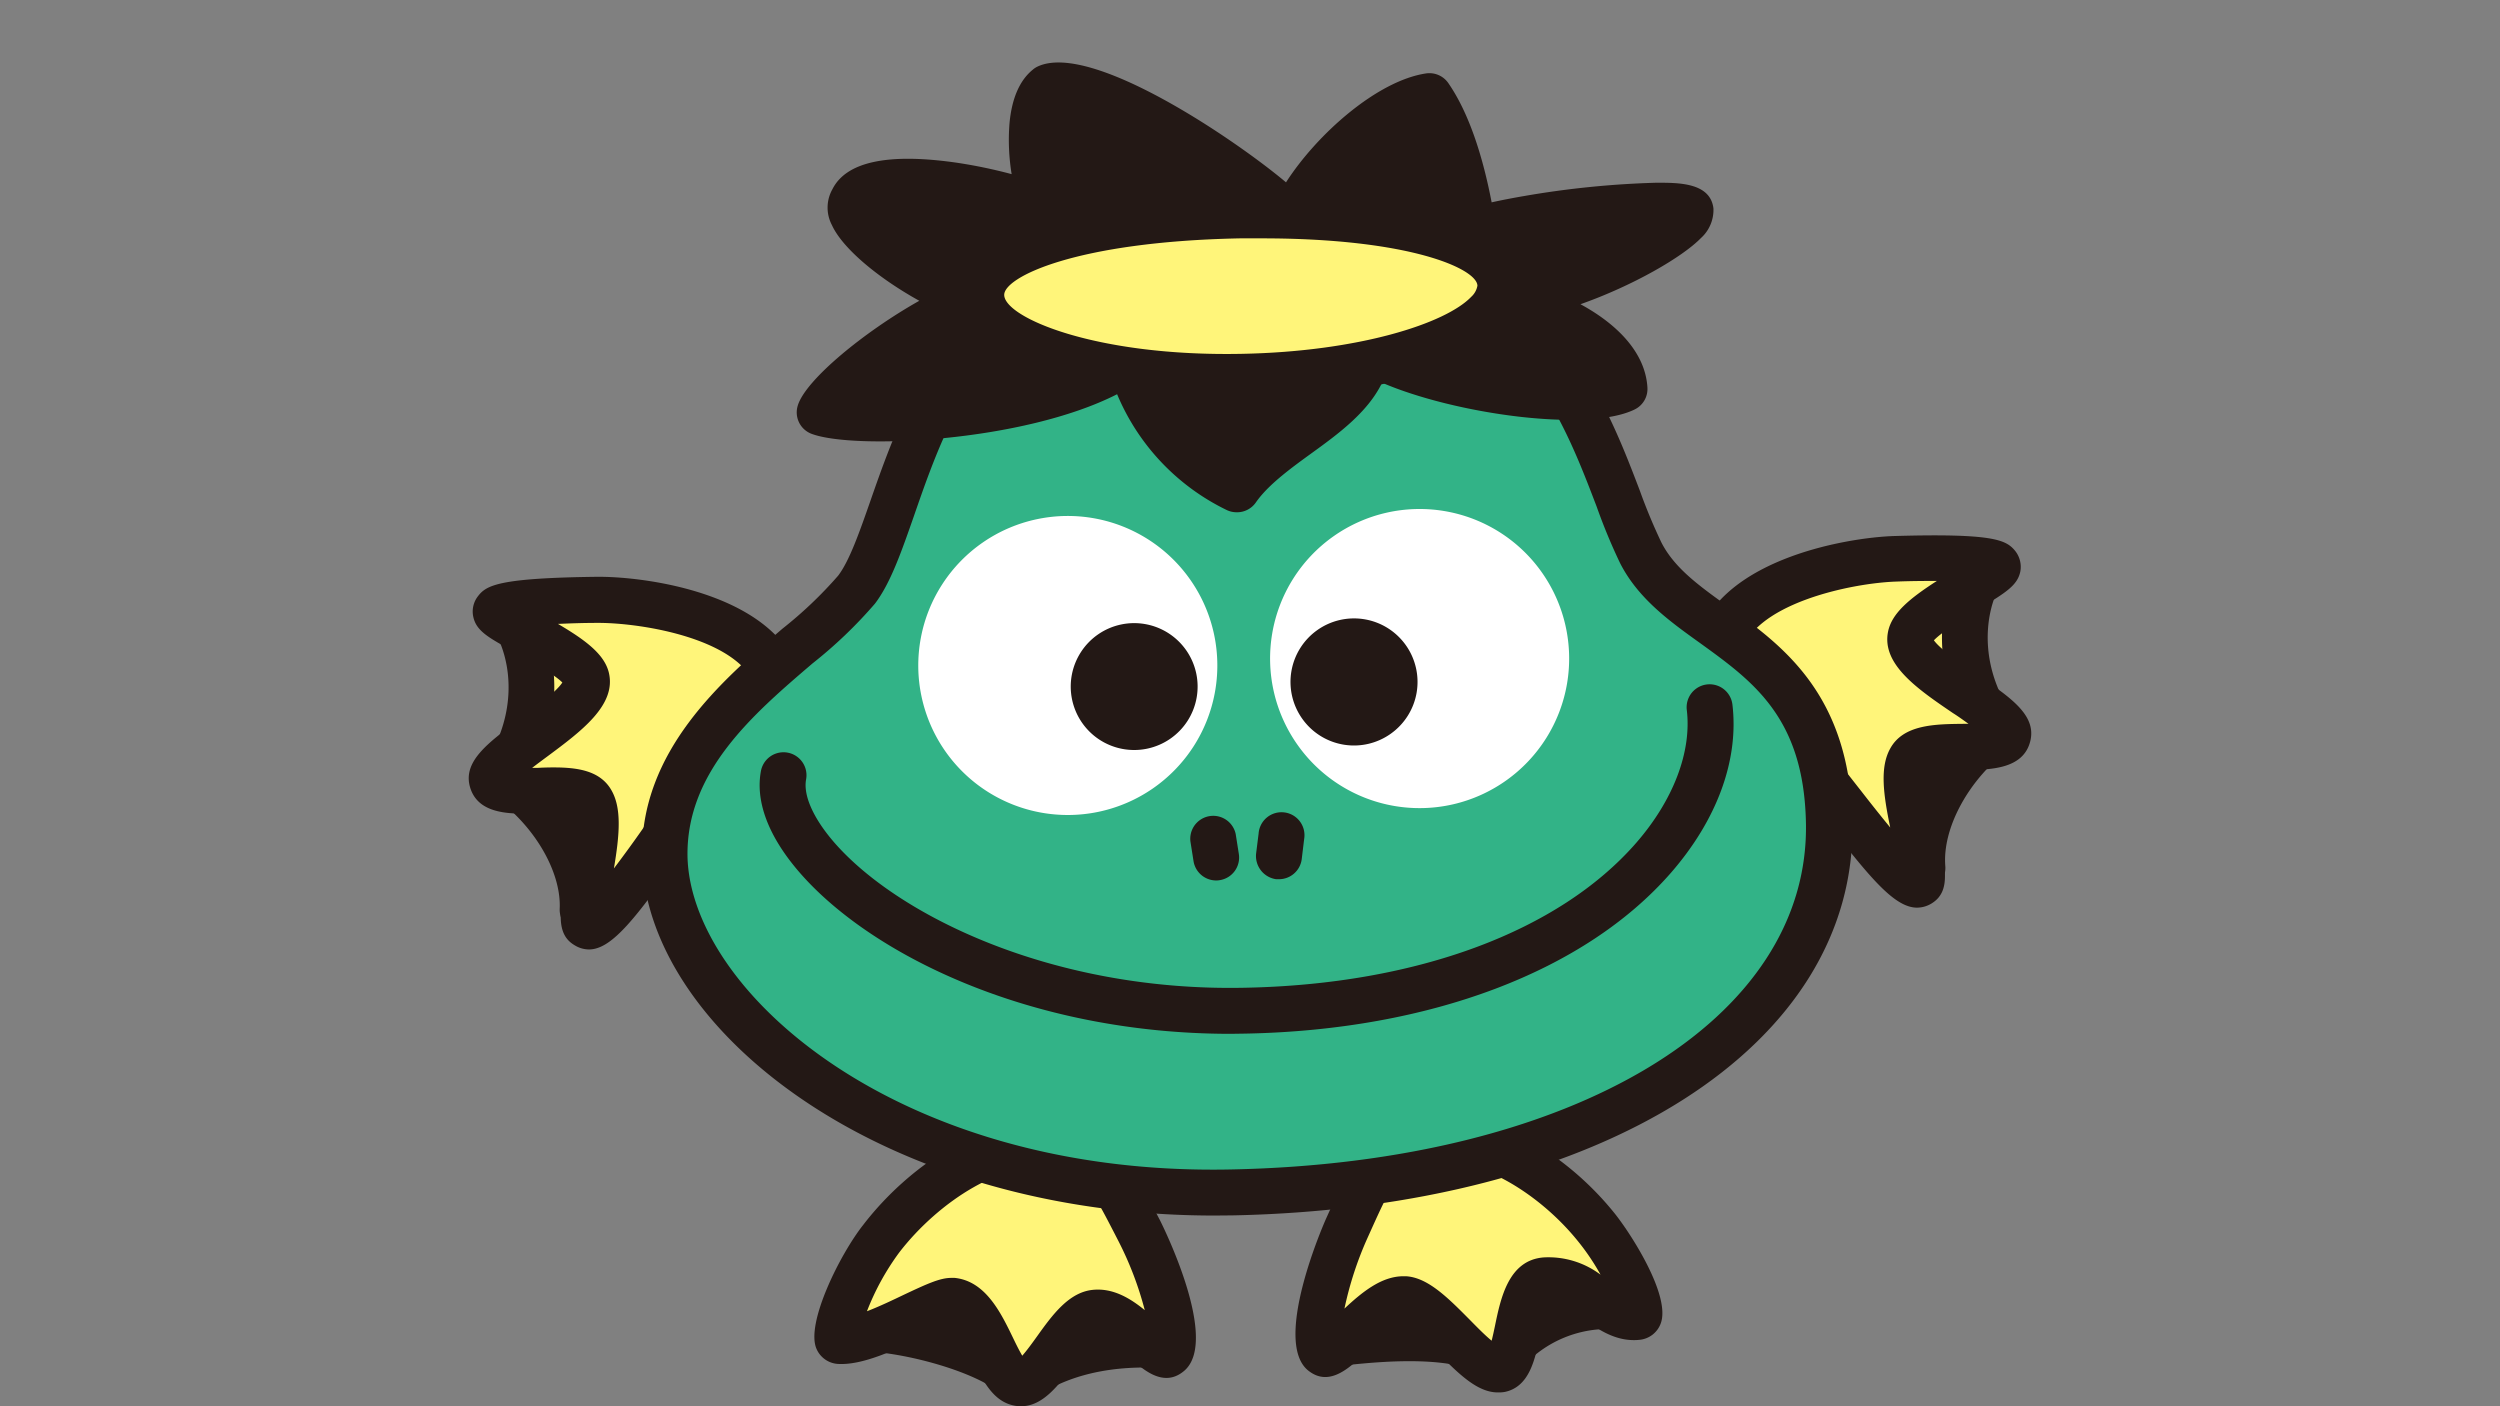 <svg xmlns="http://www.w3.org/2000/svg" viewBox="0 0 320 180"><rect x="0" y="0" width="320" height="180" fill="#808080" stroke="none"/><defs><style>.cls-1{fill:none;}.cls-2{fill:#fff57a;}.cls-3{fill:#231815;}.cls-4{fill:#fff;}.cls-5{fill:#32b387;}</style></defs><title>about_pacyapo</title><g id="レイヤー_2" data-name="レイヤー 2"><g id="logo"><rect class="cls-1" width="320" height="180"/><path class="cls-2" d="M246.11,111.13c-.56-6.21,3.69-13.41,9.33-17.56-6.61-9.48-3.37-18.8-1.14-21.18l-19.93,9.72Z"/><path class="cls-3" d="M246.11,114.07a3,3,0,0,1-2.73-1.84l-11.73-29a2.94,2.94,0,0,1,1.43-3.74L253,69.75a2.94,2.94,0,0,1,3.44,4.65c-1.37,1.46-4.38,9.21,1.4,17.49a2.92,2.92,0,0,1-.66,4C252,99.73,248.6,106,249,110.87A3,3,0,0,1,246.8,114,3.25,3.25,0,0,1,246.11,114.07Zm-8-30.52,7.17,17.75a27.76,27.76,0,0,1,6.29-8.37,22.85,22.85,0,0,1-2.76-14.6Z"/><path class="cls-2" d="M74.58,116.5c.31-6.21-4.23-13.25-10-17.17,6.25-9.72,2.64-18.91.33-21.19l20.29,8.91Z"/><path class="cls-3" d="M74.58,119.44a3,3,0,0,1-2.94-3.09c.24-4.87-3.43-11-8.74-14.58a2.94,2.94,0,0,1-.83-4c5.46-8.49,2.15-16.12.73-17.52a2.94,2.94,0,0,1,3.25-4.78l20.29,8.91A2.94,2.94,0,0,1,87.92,88L77.34,117.49A2.92,2.92,0,0,1,74.58,119.44Zm-6.2-20.89A27.57,27.57,0,0,1,75,106.66l6.47-18L70.57,83.85A22.91,22.91,0,0,1,68.38,98.55Z"/><path class="cls-2" d="M219.83,83.47c1.76-8.83,16.47-11.76,22.79-12s13.32-.11,13.09,1.06-10.62,5.85-11.22,8.88c-.84,4.19,13.24,9.78,12.53,12.67s-10.88,0-12.57,3.11c-1.91,3.49,2.79,14.9,1.27,15.87-1.72,1.1-8.75-8.81-13-14S218.91,88.13,219.83,83.47Z"/><path class="cls-3" d="M245.38,116.18c-3,0-6.29-4.21-11.87-11.35-1.11-1.41-2.17-2.76-3.1-3.9a52.23,52.23,0,0,0-5.12-5c-4.77-4.27-9.28-8.3-8.34-13h0c2.22-11.17,19.22-14.13,25.57-14.32,12.54-.36,14.22.49,15.36,1.83a3.28,3.28,0,0,1,.72,2.72c-.37,1.78-1.87,2.69-5.15,4.69-1.63,1-4.87,3-5.91,4.11.84,1.2,3.94,3.32,5.68,4.5,4.17,2.84,7.46,5.09,6.66,8.39-.89,3.65-5.17,3.69-8.61,3.72a20.24,20.24,0,0,0-4.31.32c-.31,1.43.63,5.63,1.09,7.71,1,4.49,1.66,7.46-.74,9A3.6,3.6,0,0,1,245.38,116.18Zm.75-5.79h0ZM222.72,84.05c-.29,1.46,4.12,5.4,6.49,7.52A56.89,56.89,0,0,1,235,97.2c1,1.17,2.05,2.56,3.19,4,1,1.29,2.4,3.07,3.76,4.72-.92-4.39-1.32-7.75,0-10.11,1.69-3.09,5.76-3.12,9.35-3.16h.67c-.68-.49-1.39-1-2-1.38-4.5-3.06-9.14-6.23-8.3-10.41.47-2.36,2.74-4.24,6.25-6.5-1.39,0-3.1,0-5.16.08C237,74.62,224.06,77.29,222.72,84.05Z"/><path class="cls-2" d="M99.73,87.84c-2.11-8.76-16.91-11.1-23.25-11s-13.31.41-13,1.57S74.3,83.8,75,86.78C76,90.94,62.17,97.1,63,100s10.88-.43,12.7,2.6c2,3.41-2.19,15-.64,15.91,1.75,1,8.41-9.16,12.46-14.54S100.85,92.46,99.73,87.84Z"/><path class="cls-3" d="M75.39,121.53a3.51,3.51,0,0,1-1.84-.54c-2.45-1.43-1.91-4.43-1.09-9,.38-2.08,1.14-6.28.78-7.73a20.56,20.56,0,0,0-4.32-.15c-3.43.11-7.72.24-8.76-3.37-.93-3.27,2.27-5.64,6.32-8.65,1.69-1.25,4.71-3.49,5.5-4.73-1.09-1.1-4.38-2.93-6-3.86C62.55,81.65,61,80.79,60.59,79a3.19,3.19,0,0,1,.61-2.71c1.07-1.39,2.71-2.31,15.25-2.46h.22c6.53,0,23.28,2.36,25.92,13.3h0c1.13,4.7-3.2,8.89-7.78,13.32a50.76,50.76,0,0,0-5,5.23C89,106.84,88,108.2,87,109.63,81.59,117.14,78.42,121.53,75.39,121.53Zm-4.54-23.3c3,0,5.9.38,7.36,2.83,1.38,2.3,1.12,5.67.37,10.1,1.32-1.74,2.67-3.61,3.64-5s2.06-2.86,3-4a54.19,54.19,0,0,1,5.56-5.91c2.27-2.2,6.49-6.28,6.14-7.72h0c-1.61-6.7-14.67-8.81-20.36-8.8-2.06,0-3.75.07-5.14.13,3.59,2.11,5.94,3.9,6.51,6.23,1,4.16-3.53,7.51-7.89,10.75-.58.43-1.27.94-1.93,1.45l.68,0C69.43,98.25,70.14,98.23,70.85,98.23Z"/><path class="cls-4" d="M149.46,172.21c-6.45-.49-13.37.48-18.91,4.41-4.77-4.56-18.2-7.4-22.77-6.35l20.88-18Z"/><path class="cls-3" d="M130.55,179.56a3,3,0,0,1-2-.82c-3.87-3.71-16.29-6.48-20.07-5.6a2.94,2.94,0,0,1-2.58-5.09l20.88-18a3,3,0,0,1,4,.1l20.79,20a2.93,2.93,0,0,1-2.25,5c-4.76-.36-11.56,0-17,3.88A3,3,0,0,1,130.55,179.56Zm-15.14-12c5.28.82,11.38,2.73,15.32,5.44a29.42,29.42,0,0,1,11.54-3.63l-13.71-13.15Z"/><path class="cls-4" d="M169.37,172.14c6.21-.77,17.1-2,22.62,1.67a17.67,17.67,0,0,1,17-6.34L188.7,151.39Z"/><path class="cls-3" d="M192,176.75a2.92,2.92,0,0,1-1.64-.5c-4.71-3.15-15.46-1.83-20.62-1.2a2.94,2.94,0,0,1-2.51-4.91l19.33-20.75a3,3,0,0,1,4-.3l20.26,16.08a2.94,2.94,0,0,1-2.38,5.18,14.69,14.69,0,0,0-14.18,5.37A2.92,2.92,0,0,1,192,176.75Zm-11.73-8.39a29,29,0,0,1,11.12,1.81,20.61,20.61,0,0,1,9.54-5.33L189,155.38l-12.18,13.08C177.94,168.39,179.1,168.36,180.26,168.36Z"/><path class="cls-2" d="M136.27,146.68c-8.81-1.85-18.48,5.35-23.5,11.87-3.87,5-6.58,13-5.39,13.1,4.15.29,12.59-5.35,14.5-5.14,4.24.44,5.6,10,8.53,10.53s6.25-8.65,9.77-9c4-.39,7.82,6.43,9.37,5.2s-.69-9.78-3.79-15.74S140.94,147.66,136.27,146.68Z"/><path class="cls-3" d="M130.69,180a4.93,4.93,0,0,1-.75-.06c-2.83-.48-4.16-3.23-5.58-6.15-.57-1.17-1.85-3.81-2.65-4.29-.74.24-2.31,1-3.5,1.56-3.67,1.75-7.82,3.73-11,3.52a3.2,3.2,0,0,1-2.69-1.91c-1.44-3.22,3-12.14,6-15.92,6.1-7.92,16.65-15,26.44-12.94,5.73,1.2,8,5.64,10.92,11.24l.57,1.09c.08.16,7.93,15.62,3,19.43-2.62,2.09-5.28-.36-7.05-2-1-.91-2.83-2.6-3.74-2.62-.75.37-2.25,2.46-3.07,3.59C135.54,177.23,133.55,180,130.69,180Zm-8.93-16.43.44,0c3.94.41,5.89,4.42,7.45,7.64.34.71.8,1.65,1.2,2.32.6-.68,1.35-1.72,1.86-2.43,2-2.8,4.11-5.7,7.18-6,2.6-.26,4.82,1.11,6.64,2.6a43.14,43.14,0,0,0-3.38-8.86l-.57-1.11c-2.78-5.38-4-7.59-6.91-8.19h0c-6.95-1.47-15.6,4.32-20.57,10.78a32.17,32.17,0,0,0-4.13,7.52c1.62-.62,3.4-1.48,4.7-2.1C118.68,164.32,120.33,163.57,121.76,163.57Z"/><path class="cls-2" d="M181.11,146.11c8.47-2.18,18.1,4.62,23.2,10.94,3.93,4.85,6.42,11.39,5.29,11.52-4,.45-6.58-5.1-11.78-4.68-4.14.34-3,10.75-5.8,11.36s-8.81-8.75-12.21-8.94c-3.86-.24-8.94,8-10.49,6.86s.28-9.79,3.05-15.88S176.65,147.27,181.11,146.11Z"/><path class="cls-3" d="M191.71,178.23c-2.64,0-5.05-2.43-7.8-5.2-1.28-1.29-3.41-3.44-4.33-3.78-1,.16-3.37,2.49-4.4,3.5-2.3,2.25-4.9,4.8-7.61,2.77-4.91-3.6,2.06-19.29,2.13-19.45l.49-1.09c2.59-5.74,4.64-10.28,10.18-11.71h0c9.47-2.44,20,4.23,26.22,11.94,2.09,2.57,7.39,10.75,5.95,14.28a3.21,3.21,0,0,1-2.61,2c-3,.34-5.34-1.31-7.2-2.64s-2.95-2.09-4.42-2a16.84,16.84,0,0,0-1.19,4.1c-.63,3.06-1.35,6.53-4.47,7.21A4.38,4.38,0,0,1,191.71,178.23Zm-20-6.59h0Zm7.91-8.28.35,0c2.79.16,5.37,2.76,8.11,5.52.79.8,1.95,2,2.85,2.73.16-.62.31-1.35.43-1.91.73-3.55,1.74-8.4,6.22-8.75a11.09,11.09,0,0,1,7.29,2.21A29.44,29.44,0,0,0,202,158.9c-5-6.23-13.59-11.64-20.19-9.94-2.7.7-3.82,2.95-6.29,8.43l-.5,1.11a44.27,44.27,0,0,0-2.93,9C174.34,165.4,176.82,163.36,179.63,163.36Z"/><path class="cls-5" d="M157.15,29.43c43.51-.86,46.7,29.23,52.9,41.35,5.59,11,23.64,11.35,24.11,34.49.55,28-32.8,46.48-76.47,47.36s-72.18-23.53-72.57-43c-.34-17.08,18.4-26.23,24.5-34.17C116.86,66,116.8,30.23,157.15,29.43Z"/><path class="cls-3" d="M155.46,155.59c-42.76,0-72.83-23.88-73.28-45.88-.27-13.62,10.29-22.66,18-29.26a53.12,53.12,0,0,0,7.1-6.76c1.44-1.89,2.7-5.48,4.15-9.63,4.82-13.81,12.9-36.92,45.66-37.56,38.7-.76,47.51,22.42,52.8,36.28a72,72,0,0,0,2.77,6.66c1.67,3.27,4.81,5.53,8.45,8.14,7,5,15.66,11.25,16,27.63.57,28.7-32.06,49.4-79.35,50.36Zm1.75-123.22C128.53,32.93,121.85,52,117,66c-1.62,4.63-3,8.62-5,11.26A58.08,58.08,0,0,1,104,84.92c-7.58,6.48-16.16,13.83-16,24.67.35,17.31,27,41,69.58,40.1,43.82-.88,74.08-19.12,73.58-44.37-.27-13.44-6.72-18.07-13.54-23-3.91-2.8-7.94-5.7-10.25-10.24a73.78,73.78,0,0,1-3-7.24c-5.35-14-12.67-33.24-47.19-32.5Zm-.06-2.94h0Z"/><path class="cls-4" d="M192.79,99.9a19.14,19.14,0,1,0-26.7-4.55A19.12,19.12,0,0,0,192.79,99.9Z"/><path class="cls-3" d="M178,93.93A8.13,8.13,0,1,0,166.69,92,8.11,8.11,0,0,0,178,93.93Z"/><path class="cls-4" d="M126.23,101.22a19.14,19.14,0,1,1,26.5-5.61A19.15,19.15,0,0,1,126.23,101.22Z"/><path class="cls-3" d="M140.72,94.67A8.12,8.12,0,1,1,152,92.28,8.12,8.12,0,0,1,140.72,94.67Z"/><path class="cls-3" d="M189.05,33.31c-.64-5.48-2.22-15.38-6.13-21-7.11,1.1-17,11.8-18,17.31,6,.14-24.45-21.46-30.92-18.44-3.61,2.94-2,15.69,2.49,21.09,9.85-4.36-24.43-13.21-27.42-6.63C106.8,29,121,38.57,128.59,39.47c1.41-6.83-22.22,8.58-23.7,13.31,4.78,1.8,29,.85,39.49-6.57,1.38,3.36,4.12,11.65,13.9,16.42C162.85,56,174.4,52.58,175,44.74c7.39,4.81,27.43,7.76,32.86,5-.4-6.77-12.48-11.64-18.22-11.52,9.68.84,27-8.64,26.68-11.24S172.52,29.72,189.05,33.31Z"/><path class="cls-3" d="M158.27,65.57a2.93,2.93,0,0,1-1.28-.3,28.8,28.8,0,0,1-14-14.81c-12.11,6.16-33.69,7.11-39.11,5.07a2.93,2.93,0,0,1-1.76-3.63c1-3.29,8.54-9.46,15.55-13.4-5.12-2.83-9.79-6.64-11.18-9.68a4.79,4.79,0,0,1,.06-4.6c1.78-3.54,7.16-4.67,16-3.38a63.24,63.24,0,0,1,6.94,1.45,27,27,0,0,1-.27-6.55c.3-3.18,1.31-5.48,3-6.84a2.63,2.63,0,0,1,.61-.39c6.89-3.21,25.47,9.52,31.78,14.83,4-6.22,11.69-13,17.91-13.94a2.94,2.94,0,0,1,2.86,1.23c2.77,4,4.49,9.76,5.55,15.27,1.22-.27,2.6-.54,4.17-.81a117.89,117.89,0,0,1,16.89-1.7c2.77,0,6.92-.06,7.33,3.28a4.84,4.84,0,0,1-1.6,3.8c-2.36,2.43-8.7,6.1-15.42,8.47,4.5,2.44,8.3,6.06,8.57,10.66a2.92,2.92,0,0,1-1.61,2.8c-6.07,3-23.09.58-32.35-3.41-1.86,3.83-5.68,6.6-9.15,9.11-2.69,1.95-5.47,4-7,6.2A2.93,2.93,0,0,1,158.27,65.57Zm-13.89-22.3a3.24,3.24,0,0,1,.82.11,2.94,2.94,0,0,1,1.9,1.71l.31.77c1.29,3.25,3.6,9,10.13,13a45.63,45.63,0,0,1,6.72-5.54c3.89-2.83,7.57-5.49,7.84-8.84a2.94,2.94,0,0,1,4.53-2.23c5.85,3.81,20.77,6.26,27.47,5.49-2.32-3.26-8.78-6.11-13.15-6.53-.52,0-1,0-1.54-.06A2.94,2.94,0,0,1,187.75,36c-2.12-.5-5.71-1.62-5.37-4.89.14-1.34.78-2.46,2.86-3.47a44,44,0,0,0-3.69-12c-4.88,2-10.93,8.32-13,12.47a3.35,3.35,0,0,1-.13,2.26,3.48,3.48,0,0,1-3.53,2.09,2.92,2.92,0,0,1-2.2-1.07,3,3,0,0,1-.63-2.36s0-.08,0-.12A75.71,75.71,0,0,0,149.82,20c-7.67-4.67-12.47-6.24-14.16-6.24h0a7.13,7.13,0,0,0-.6,2.49,23.38,23.38,0,0,0,1,8.34c2.75,1.33,4.9,3.07,5.2,5.26.14,1,.07,3.48-3.48,5a2.92,2.92,0,0,1-3.44-.79,19.49,19.49,0,0,1-3-5.14,49.17,49.17,0,0,0-12.66-2.7c-3.85-.29-5.84.16-6.6.49,1.33,2.09,7.24,6.41,12.6,8.56a7.84,7.84,0,0,1,3.94-.39,4.05,4.05,0,0,1,2.9,5.09,2.92,2.92,0,0,1-3.22,2.32,19.73,19.73,0,0,1-3.78-.87,69.07,69.07,0,0,0-14,9.12c8.32.29,24.6-1.43,32.22-6.82A2.93,2.93,0,0,1,144.38,43.27Zm47.43-11.6c.05.44.11.87.16,1.3a3,3,0,0,1-.84,2.41c5.61,0,13.34-3.31,18.16-6.07A123.6,123.6,0,0,0,191.81,31.67Z"/><path class="cls-2" d="M159.05,48.26c-18.35.37-33.33-4.3-33.45-10.41S140.29,28,158.65,27.6s33.27,2.81,33.4,8.93S177.41,47.9,159.05,48.26Z"/><path class="cls-3" d="M157.09,51.22c-17.29,0-34.25-4.46-34.43-13.31-.21-11.62,27.44-13.08,35.93-13.25s36.16.21,36.4,11.81a7.81,7.81,0,0,1-2.44,5.63c-5,5.22-18.14,8.79-33.44,9.1Zm4.43-20.71-2.82,0c-21.14.42-30.21,5-30.16,7.25.05,2.87,11.64,7.91,30.45,7.53h0c14.94-.29,26.06-3.89,29.32-7.29a2.5,2.5,0,0,0,.8-1.43C189.07,34.45,180.65,30.51,161.52,30.51Z"/><line class="cls-4" x1="155.27" y1="107.22" x2="155.67" y2="109.76"/><path class="cls-3" d="M155.67,112.7a2.94,2.94,0,0,1-2.9-2.48l-.4-2.54a2.94,2.94,0,0,1,5.8-.92l.4,2.54a2.93,2.93,0,0,1-2.44,3.36A2.38,2.38,0,0,1,155.67,112.7Z"/><line class="cls-4" x1="164.01" y1="107.04" x2="163.7" y2="109.6"/><path class="cls-3" d="M163.71,112.54l-.36,0a3,3,0,0,1-2.57-3.27l.32-2.56a2.94,2.94,0,1,1,5.83.7l-.31,2.57A2.94,2.94,0,0,1,163.71,112.54Z"/><path class="cls-3" d="M157.54,132.33c-26,0-46.51-10.4-55.44-20.94-3.79-4.47-5.42-8.86-4.7-12.7a2.94,2.94,0,1,1,5.78,1.08c-.37,2,.87,4.84,3.4,7.83,8,9.42,28,19.37,52.8,18.83,21.92-.43,40.16-7.19,50.06-18.55,4.75-5.46,7.11-11.65,6.47-17a2.94,2.94,0,0,1,5.84-.7c.84,7.09-1.95,14.74-7.88,21.55-11,12.6-30.8,20.1-54.37,20.57Z"/></g></g></svg>